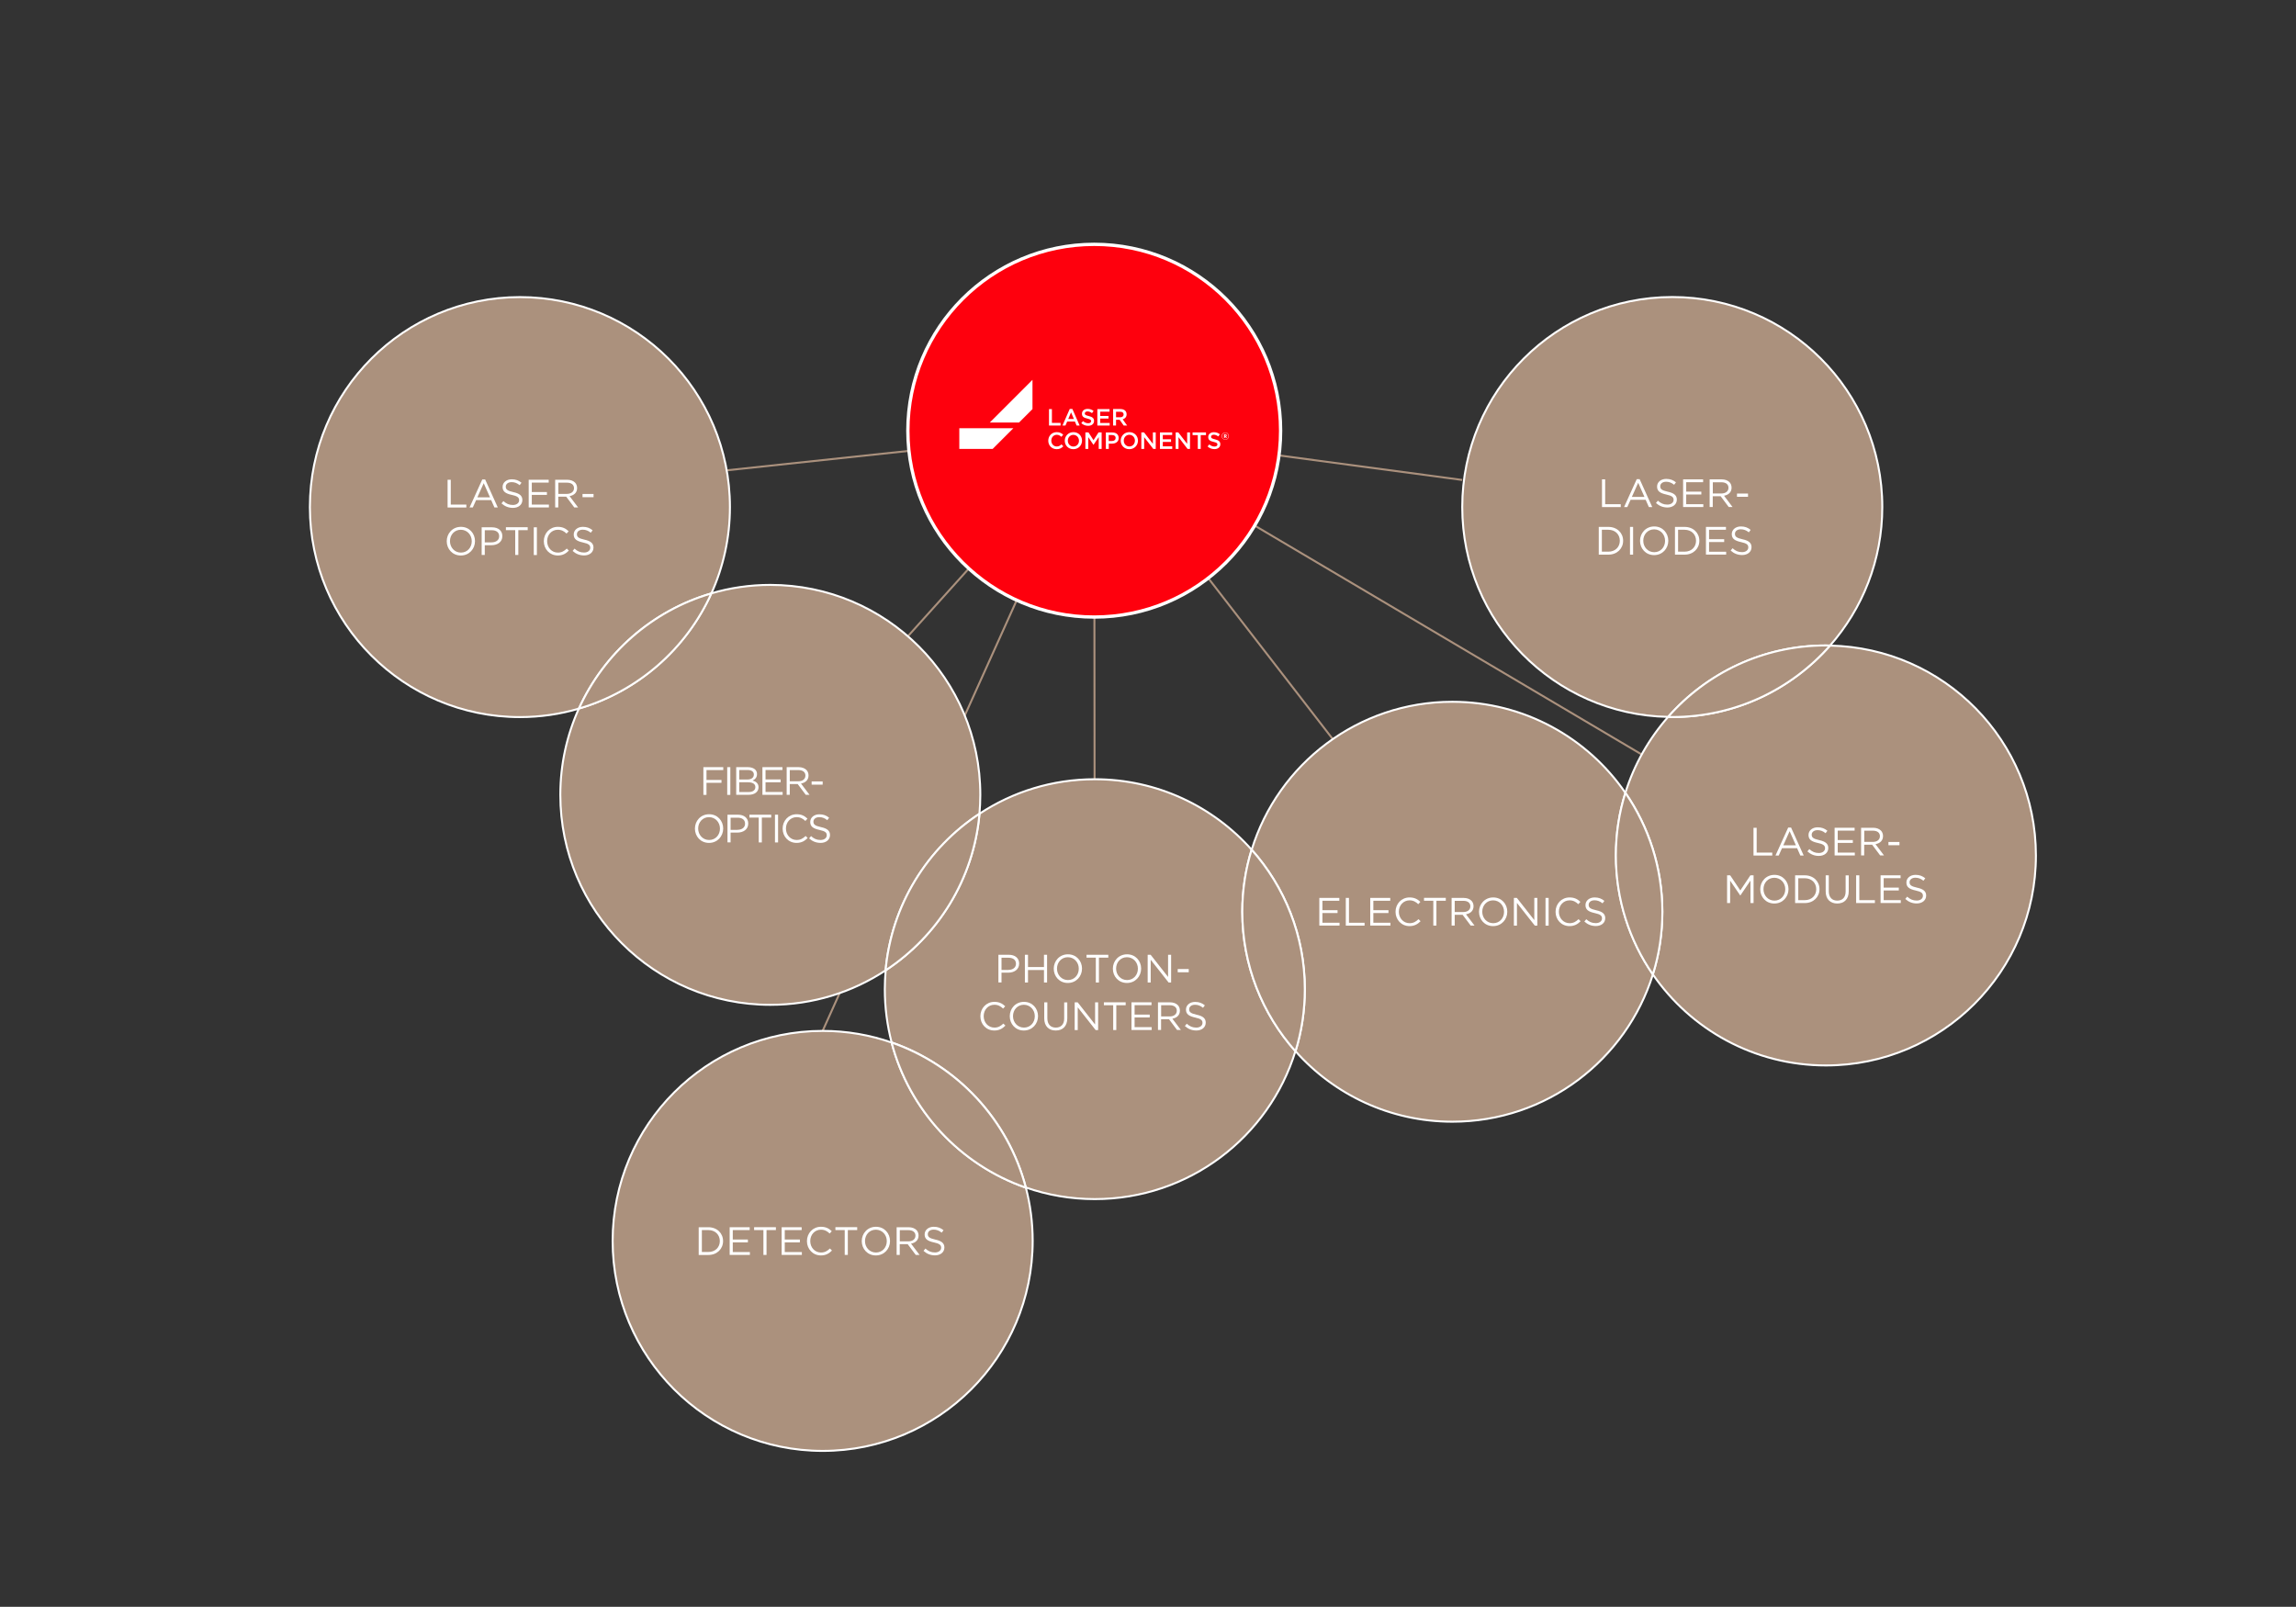 <?xml version="1.0" encoding="utf-8"?>
<!-- Generator: Adobe Illustrator 28.4.1, SVG Export Plug-In . SVG Version: 6.00 Build 0)  -->
<svg version="1.2" baseProfile="tiny" xmlns="http://www.w3.org/2000/svg" xmlns:xlink="http://www.w3.org/1999/xlink" x="0px"
	 y="0px" viewBox="0 0 347.64 243.32" overflow="visible" xml:space="preserve">
<rect x="0" y="0" width="347.64" height="243.32" fill="#333333" stroke="none"/>
<title>LASER COMPONENTS Product Diversity</title>
<g id="Ebene_1">
	<line fill="none" stroke="#AB917D" stroke-width="0.3" stroke-miterlimit="10" x1="165.68" y1="65.22" x2="221.4" y2="72.68"/>
	<line fill="none" stroke="#AB917D" stroke-width="0.3" stroke-miterlimit="10" x1="166.25" y1="65.22" x2="110.03" y2="71.22"/>
	<line fill="none" stroke="#AB917D" stroke-width="0.3" stroke-miterlimit="10" x1="165.48" y1="65.22" x2="137.46" y2="96.35"/>
	<line fill="none" stroke="#AB917D" stroke-width="0.3" stroke-miterlimit="10" x1="164.95" y1="66.46" x2="124.56" y2="156.1"/>
	<line fill="none" stroke="#AB917D" stroke-width="0.3" stroke-miterlimit="10" x1="165.68" y1="65.22" x2="248.57" y2="114.25"/>
	<line fill="none" stroke="#AB917D" stroke-width="0.3" stroke-miterlimit="10" x1="165.68" y1="65.22" x2="201.8" y2="111.93"/>
	<line fill="none" stroke="#AB917D" stroke-width="0.3" stroke-miterlimit="10" x1="165.68" y1="65.22" x2="165.76" y2="149.8"/>
	<g>
		<circle fill="#FE000D" stroke="#FFFFFF" stroke-width="0.5" stroke-miterlimit="10" cx="165.68" cy="65.22" r="28.22"/>
		<g>
			<g>
				<path fill="none" d="M171,67.61c0.5,0,0.84-0.39,0.84-0.88v-0.01c0-0.48-0.35-0.88-0.85-0.88s-0.84,0.39-0.84,0.88v0.01
					C170.15,67.21,170.5,67.61,171,67.61z"/>
				<path fill="none" d="M169.61,62.35h-0.64v0.84h0.64c0.31,0,0.51-0.16,0.51-0.42v-0.01C170.13,62.49,169.94,62.35,169.61,62.35z"
					/>
				<path fill="none" d="M162.52,65.85c-0.5,0-0.84,0.39-0.84,0.88v0.01c0,0.48,0.35,0.88,0.85,0.88c0.5,0,0.84-0.39,0.84-0.88
					v-0.01C163.37,66.25,163.02,65.85,162.52,65.85z"/>
				<path fill="none" d="M167.88,65.88v0.9h0.51c0.33,0,0.54-0.19,0.54-0.45v-0.01c0-0.29-0.21-0.45-0.54-0.45H167.88z"/>
				<path fill="none" d="M185.52,65.53c-0.28,0-0.5,0.23-0.5,0.51c0,0.28,0.23,0.51,0.5,0.51c0.28,0,0.5-0.23,0.5-0.51
					C186.02,65.76,185.8,65.53,185.52,65.53z M185.64,66.32l-0.1-0.19h-0.01h-0.07v0.19h-0.12v-0.57h0.19
					c0.14,0,0.22,0.08,0.22,0.18c0,0.08-0.03,0.14-0.1,0.17l0.12,0.22H185.64z"/>
				<polygon fill="none" points="161.74,63.45 162.6,63.45 162.17,62.45 				"/>
				<path fill="none" d="M185.46,65.87v0.16h0.07c0.06,0,0.1-0.03,0.1-0.08c0-0.05-0.04-0.08-0.1-0.08H185.46z"/>
				<polygon fill="#FFFFFF" points="164.81,65.48 164.34,65.48 164.34,67.98 164.78,67.98 164.78,66.2 165.56,67.36 165.57,67.36 
					166.36,66.19 166.36,67.98 166.8,67.98 166.8,65.48 166.33,65.48 165.57,66.66 				"/>
				<polygon fill="#FFFFFF" points="174.62,67.98 174.99,67.98 174.99,65.48 174.56,65.48 174.56,67.21 173.22,65.48 172.81,65.48 
					172.81,67.98 173.24,67.98 173.24,66.2 				"/>
				<path fill="#FFFFFF" d="M162.53,65.44c-0.77,0-1.31,0.59-1.31,1.29v0.01c0,0.7,0.53,1.28,1.3,1.28c0.77,0,1.31-0.59,1.31-1.29
					v-0.01C163.83,66.02,163.3,65.44,162.53,65.44z M163.37,66.74c0,0.48-0.35,0.88-0.84,0.88c-0.5,0-0.85-0.4-0.85-0.88v-0.01
					c0-0.48,0.35-0.88,0.84-0.88S163.37,66.25,163.37,66.74L163.37,66.74z"/>
				<polygon fill="#FFFFFF" points="177.48,65.87 177.48,65.48 175.63,65.48 175.63,67.98 177.49,67.98 177.49,67.59 176.06,67.59 
					176.06,66.92 177.31,66.92 177.31,66.52 176.06,66.52 176.06,65.87 				"/>
				<path fill="#FFFFFF" d="M183.89,67.62c-0.31,0-0.55-0.12-0.79-0.32l-0.26,0.31c0.3,0.27,0.66,0.4,1.04,0.4
					c0.52,0,0.89-0.28,0.89-0.74v-0.01c0-0.41-0.27-0.6-0.8-0.73c-0.48-0.11-0.6-0.2-0.6-0.39v-0.01c0-0.16,0.15-0.3,0.41-0.3
					c0.23,0,0.45,0.09,0.68,0.26l0.24-0.33c-0.25-0.2-0.54-0.31-0.91-0.31c-0.5,0-0.85,0.3-0.85,0.72v0.01
					c0,0.46,0.3,0.62,0.83,0.74c0.46,0.11,0.56,0.2,0.56,0.38v0.01C184.33,67.5,184.16,67.62,183.89,67.62z"/>
				<path fill="#FFFFFF" d="M185.74,65.94c0-0.1-0.08-0.18-0.22-0.18h-0.19v0.57h0.12v-0.19h0.07h0.01l0.1,0.19h0.13l-0.12-0.22
					C185.71,66.07,185.74,66.02,185.74,65.94z M185.53,66.02h-0.07v-0.16h0.07c0.06,0,0.1,0.03,0.1,0.08
					C185.63,65.99,185.59,66.02,185.53,66.02z"/>
				<polygon fill="#FFFFFF" points="179.81,67.98 180.18,67.98 180.18,65.48 179.75,65.48 179.75,67.21 178.41,65.48 178.01,65.48 
					178.01,67.98 178.44,67.98 178.44,66.2 				"/>
				<path fill="#FFFFFF" d="M185.52,65.49c-0.31,0-0.55,0.25-0.55,0.55s0.25,0.55,0.55,0.55c0.31,0,0.55-0.25,0.55-0.55
					S185.83,65.49,185.52,65.49z M185.52,66.55c-0.28,0-0.5-0.23-0.5-0.51c0-0.28,0.23-0.51,0.5-0.51c0.28,0,0.5,0.23,0.5,0.51
					C186.02,66.32,185.8,66.55,185.52,66.55z"/>
				<polygon fill="#FFFFFF" points="181.8,67.98 181.8,65.89 182.6,65.89 182.6,65.48 180.57,65.48 180.57,65.89 181.36,65.89 
					181.36,67.98 				"/>
				<path fill="#FFFFFF" d="M161.97,61.93l-1.1,2.51h0.45l0.26-0.6h1.18l0.25,0.6h0.46l-1.1-2.51H161.97z M161.74,63.45l0.43-1
					l0.43,1H161.74z"/>
				<path fill="#FFFFFF" d="M158.72,66.74c0,0.72,0.54,1.28,1.27,1.28c0.47,0,0.75-0.17,1.01-0.44l-0.28-0.29
					c-0.21,0.2-0.41,0.32-0.72,0.32c-0.48,0-0.82-0.4-0.82-0.88v-0.01c0-0.49,0.35-0.88,0.82-0.88c0.29,0,0.5,0.12,0.7,0.31
					l0.28-0.32c-0.24-0.23-0.52-0.39-0.98-0.39C159.25,65.44,158.72,66.02,158.72,66.74L158.72,66.74z"/>
				<polygon fill="#FFFFFF" points="158.83,61.95 158.83,64.44 160.58,64.44 160.58,64.04 159.27,64.04 159.27,61.95 				"/>
				<path fill="#FFFFFF" d="M164.77,64.09c-0.31,0-0.55-0.12-0.79-0.32l-0.26,0.31c0.3,0.27,0.66,0.4,1.04,0.4
					c0.52,0,0.89-0.28,0.89-0.74v-0.01c0-0.41-0.27-0.6-0.8-0.73c-0.48-0.11-0.6-0.2-0.6-0.39V62.6c0-0.16,0.15-0.3,0.41-0.3
					c0.23,0,0.45,0.09,0.68,0.26l0.24-0.33c-0.25-0.2-0.54-0.31-0.91-0.31c-0.5,0-0.85,0.3-0.85,0.72v0.01
					c0,0.46,0.3,0.62,0.83,0.74c0.46,0.11,0.56,0.2,0.56,0.38v0.01C165.21,63.96,165.04,64.09,164.77,64.09z"/>
				<path fill="#FFFFFF" d="M167.44,65.48v2.5h0.44v-0.8h0.5c0.55,0,1-0.29,1-0.85v-0.01c0-0.5-0.36-0.83-0.95-0.83H167.44z
					 M168.92,66.33L168.92,66.33c0,0.27-0.21,0.45-0.54,0.45h-0.51v-0.9h0.51C168.71,65.88,168.92,66.03,168.92,66.33z"/>
				<path fill="#FFFFFF" d="M169.69,66.73L169.69,66.73c0,0.71,0.53,1.29,1.3,1.29s1.31-0.59,1.31-1.29v-0.01
					c0-0.7-0.53-1.28-1.3-1.28C170.23,65.44,169.69,66.03,169.69,66.73z M170.15,66.72c0-0.48,0.35-0.88,0.84-0.88
					s0.85,0.4,0.85,0.88v0.01c0,0.48-0.35,0.88-0.84,0.88S170.15,67.21,170.15,66.72L170.15,66.72z"/>
				<path fill="#FFFFFF" d="M170.58,62.74L170.58,62.74c0-0.22-0.07-0.41-0.21-0.55c-0.16-0.16-0.41-0.25-0.72-0.25h-1.11v2.5h0.44
					v-0.87h0.55l0.61,0.87h0.52l-0.67-0.94C170.33,63.4,170.58,63.15,170.58,62.74z M170.13,62.77c0,0.25-0.2,0.42-0.51,0.42h-0.64
					v-0.84h0.64C169.94,62.35,170.13,62.49,170.13,62.77L170.13,62.77z"/>
				<polygon fill="#FFFFFF" points="168,62.34 168,61.95 166.15,61.95 166.15,64.44 168.02,64.44 168.02,64.05 166.59,64.05 
					166.59,63.38 167.84,63.38 167.84,62.99 166.59,62.99 166.59,62.34 				"/>
				<polygon fill="#FFFFFF" points="145.25,67.98 150.3,67.98 153.43,64.85 145.25,64.85 				"/>
				<polygon fill="#FFFFFF" points="156.33,61.95 156.33,57.52 149.87,63.98 154.3,63.98 				"/>
			</g>
		</g>
	</g>
	<g>
		<path fill="#AB917D" stroke="#FFFFFF" stroke-width="0.3" stroke-miterlimit="10" d="M189.51,128.67
			c-5.82-6.54-14.3-10.67-23.75-10.67c-6.45,0-12.44,1.92-17.45,5.22c-0.88,9.92-6.32,18.52-14.21,23.71
			c-0.08,0.94-0.13,1.89-0.13,2.86c0,2.79,0.36,5.49,1.03,8.06c9.94,3.46,17.64,11.7,20.32,21.97c3.27,1.14,6.78,1.76,10.44,1.76
			c14.29,0,26.38-9.43,30.38-22.4c-5-5.62-8.05-13.02-8.05-21.13C188.1,134.8,188.59,131.64,189.51,128.67z"/>
		<path fill="#AB917D" stroke="#FFFFFF" stroke-width="0.3" stroke-miterlimit="10" d="M277.08,97.76
			c-5.83,6.63-14.36,10.82-23.88,10.82c-0.21,0-0.42-0.01-0.63-0.02c-2.9,3.3-5.13,7.2-6.47,11.49c3.53,5.12,5.6,11.32,5.6,18.01
			c0,3.31-0.51,6.49-1.44,9.49c5.73,8.33,15.33,13.79,26.2,13.79c17.56,0,31.8-14.24,31.8-31.8
			C308.25,112.2,294.35,98.1,277.08,97.76z"/>
		<path fill="#AB917D" stroke="#FFFFFF" stroke-width="0.3" stroke-miterlimit="10" d="M246.1,120.06
			c-5.73-8.33-15.33-13.79-26.2-13.79c-14.29,0-26.38,9.43-30.38,22.4c5,5.62,8.05,13.02,8.05,21.13c0,3.27-0.5,6.42-1.41,9.39
			c5.82,6.54,14.3,10.67,23.75,10.67c14.26,0,26.32-9.38,30.36-22.31c-3.53-5.12-5.6-11.32-5.6-18.01
			C244.66,126.24,245.16,123.05,246.1,120.06z"/>
		<path fill="#AB917D" stroke="#FFFFFF" stroke-width="0.3" stroke-miterlimit="10" d="M189.51,128.67
			c-0.92,2.97-1.41,6.12-1.41,9.39c0,8.11,3.04,15.51,8.05,21.13c0.92-2.97,1.41-6.12,1.41-9.39
			C197.56,141.69,194.51,134.29,189.51,128.67z"/>
		<path fill="#AB917D" stroke="#FFFFFF" stroke-width="0.3" stroke-miterlimit="10" d="M246.1,120.06c-0.94,3-1.44,6.18-1.44,9.49
			c0,6.69,2.07,12.89,5.6,18.01c0.94-3,1.44-6.18,1.44-9.49C251.69,131.38,249.62,125.18,246.1,120.06z"/>
		<path fill="#AB917D" stroke="#FFFFFF" stroke-width="0.3" stroke-miterlimit="10" d="M276.45,97.75c0.21,0,0.42,0.01,0.63,0.02
			C282,92.17,285,84.83,285,76.78c0-17.56-14.24-31.8-31.8-31.8c-17.56,0-31.8,14.24-31.8,31.8c0,17.35,13.9,31.44,31.17,31.78
			C258.4,101.94,266.93,97.75,276.45,97.75z"/>
		<path fill="#AB917D" stroke="#FFFFFF" stroke-width="0.3" stroke-miterlimit="10" d="M277.08,97.76c-0.21,0-0.42-0.02-0.63-0.02
			c-9.52,0-18.05,4.19-23.88,10.82c0.21,0,0.42,0.02,0.63,0.02C262.72,108.58,271.25,104.39,277.08,97.76z"/>
		<path fill="#AB917D" stroke="#FFFFFF" stroke-width="0.3" stroke-miterlimit="10" d="M107.71,89.86c1.8-3.99,2.81-8.41,2.81-13.07
			c0-17.56-14.24-31.8-31.8-31.8c-17.56,0-31.8,14.24-31.8,31.8c0,17.56,14.24,31.8,31.8,31.8c3.1,0,6.1-0.45,8.93-1.28
			C91.45,98.92,98.76,92.47,107.71,89.86z"/>
		<path fill="#AB917D" stroke="#FFFFFF" stroke-width="0.3" stroke-miterlimit="10" d="M148.3,123.23c0.08-0.94,0.13-1.89,0.13-2.86
			c0-17.56-14.24-31.8-31.8-31.8c-3.1,0-6.1,0.45-8.93,1.28c-3.79,8.38-11.1,14.83-20.05,17.44c-1.8,3.99-2.81,8.41-2.81,13.07
			c0,17.56,14.24,31.8,31.8,31.8c6.45,0,12.44-1.92,17.45-5.22C134.98,137.03,140.42,128.42,148.3,123.23z"/>
		<path fill="#AB917D" stroke="#FFFFFF" stroke-width="0.3" stroke-miterlimit="10" d="M148.3,123.23
			c-7.89,5.19-13.32,13.8-14.21,23.71C141.98,141.75,147.42,133.15,148.3,123.23z"/>
		<path fill="#AB917D" stroke="#FFFFFF" stroke-width="0.3" stroke-miterlimit="10" d="M107.71,89.86
			c-8.95,2.62-16.26,9.06-20.05,17.44C96.61,104.68,103.92,98.24,107.71,89.86z"/>
		<path fill="#AB917D" stroke="#FFFFFF" stroke-width="0.3" stroke-miterlimit="10" d="M135,157.87c-3.27-1.14-6.78-1.76-10.44-1.76
			c-17.56,0-31.8,14.24-31.8,31.8s14.24,31.8,31.8,31.8c17.56,0,31.8-14.24,31.8-31.8c0-2.79-0.36-5.49-1.03-8.06
			C145.38,176.38,137.68,168.14,135,157.87z"/>
		<path fill="#AB917D" stroke="#FFFFFF" stroke-width="0.3" stroke-miterlimit="10" d="M135,157.87
			c2.69,10.27,10.38,18.52,20.32,21.97C152.63,169.56,144.94,161.32,135,157.87z"/>
	</g>
</g>
<g id="Text">
	<g>
		<path fill="#FFFFFF" d="M265.51,125.35h0.47v3.76h2.36v0.44h-2.84V125.35z"/>
		<path fill="#FFFFFF" d="M270.75,125.32h0.44l1.91,4.23h-0.51l-0.49-1.11h-2.28l-0.5,1.11h-0.49L270.75,125.32z M271.92,128.01
			l-0.95-2.14l-0.96,2.14H271.92z"/>
		<path fill="#FFFFFF" d="M273.66,128.93l0.29-0.35c0.44,0.4,0.86,0.59,1.44,0.59c0.56,0,0.94-0.3,0.94-0.71v-0.01
			c0-0.39-0.21-0.61-1.09-0.8c-0.97-0.21-1.41-0.52-1.41-1.21v-0.01c0-0.66,0.58-1.15,1.38-1.15c0.61,0,1.05,0.17,1.48,0.52
			l-0.28,0.37c-0.39-0.32-0.78-0.46-1.21-0.46c-0.55,0-0.89,0.3-0.89,0.68v0.01c0,0.4,0.22,0.62,1.14,0.82
			c0.94,0.2,1.37,0.55,1.37,1.19v0.01c0,0.72-0.6,1.19-1.43,1.19C274.71,129.61,274.17,129.38,273.66,128.93z"/>
		<path fill="#FFFFFF" d="M277.78,125.35h3.03v0.43h-2.56v1.43h2.29v0.43h-2.29v1.47h2.59v0.43h-3.06V125.35z"/>
		<path fill="#FFFFFF" d="M281.8,125.35h1.8c0.52,0,0.93,0.16,1.19,0.42c0.2,0.2,0.32,0.5,0.32,0.83v0.01c0,0.7-0.48,1.1-1.14,1.22
			l1.29,1.71h-0.58l-1.22-1.63h-1.2v1.63h-0.47V125.35z M283.56,127.49c0.63,0,1.08-0.32,1.08-0.86v-0.01c0-0.52-0.4-0.83-1.07-0.83
			h-1.3v1.7H283.56z"/>
		<path fill="#FFFFFF" d="M285.93,127.5h1.67v0.49h-1.67V127.5z"/>
		<path fill="#FFFFFF" d="M261.49,132.55h0.48l1.53,2.29l1.53-2.29h0.48v4.2h-0.47v-3.4l-1.53,2.25h-0.02l-1.53-2.24v3.39h-0.46
			V132.55z"/>
		<path fill="#FFFFFF" d="M266.52,134.66v-0.01c0-1.16,0.87-2.17,2.15-2.17s2.13,1,2.13,2.16v0.01c0,1.16-0.87,2.17-2.15,2.17
			S266.52,135.82,266.52,134.66z M270.31,134.66v-0.01c0-0.95-0.7-1.73-1.66-1.73s-1.64,0.77-1.64,1.72v0.01
			c0,0.95,0.7,1.73,1.66,1.73S270.31,135.61,270.31,134.66z"/>
		<path fill="#FFFFFF" d="M271.8,132.55h1.46c1.32,0,2.23,0.91,2.23,2.09v0.01c0,1.18-0.91,2.1-2.23,2.1h-1.46V132.55z
			 M272.28,132.99v3.32h0.98c1.06,0,1.74-0.72,1.74-1.65v-0.01c0-0.93-0.68-1.66-1.74-1.66H272.28z"/>
		<path fill="#FFFFFF" d="M276.43,134.99v-2.44h0.47v2.41c0,0.91,0.48,1.42,1.28,1.42c0.77,0,1.27-0.47,1.27-1.38v-2.44h0.47v2.4
			c0,1.22-0.7,1.86-1.75,1.86C277.14,136.81,276.43,136.18,276.43,134.99z"/>
		<path fill="#FFFFFF" d="M281.05,132.55h0.47v3.76h2.36v0.44h-2.84V132.55z"/>
		<path fill="#FFFFFF" d="M284.74,132.55h3.03v0.43h-2.56v1.43h2.29v0.43h-2.29v1.47h2.59v0.43h-3.06V132.55z"/>
		<path fill="#FFFFFF" d="M288.48,136.13l0.29-0.35c0.44,0.4,0.86,0.59,1.44,0.59c0.56,0,0.94-0.3,0.94-0.71v-0.01
			c0-0.39-0.21-0.61-1.09-0.8c-0.97-0.21-1.41-0.52-1.41-1.21v-0.01c0-0.66,0.58-1.15,1.38-1.15c0.61,0,1.05,0.17,1.48,0.52
			l-0.28,0.37c-0.39-0.32-0.78-0.46-1.21-0.46c-0.55,0-0.89,0.3-0.89,0.68v0.01c0,0.4,0.22,0.62,1.14,0.82
			c0.94,0.2,1.37,0.55,1.37,1.19v0.01c0,0.72-0.6,1.19-1.43,1.19C289.53,136.81,288.99,136.58,288.48,136.13z"/>
	</g>
	<g>
		<path fill="#FFFFFF" d="M67.78,72.65h0.47v3.76h2.36v0.44h-2.84V72.65z"/>
		<path fill="#FFFFFF" d="M73.02,72.61h0.44l1.91,4.23h-0.51l-0.49-1.11h-2.28l-0.5,1.11h-0.49L73.02,72.61z M74.19,75.31
			l-0.95-2.14l-0.96,2.14H74.19z"/>
		<path fill="#FFFFFF" d="M75.93,76.23l0.29-0.35c0.44,0.4,0.86,0.59,1.44,0.59c0.56,0,0.94-0.3,0.94-0.71v-0.01
			c0-0.39-0.21-0.61-1.09-0.8c-0.97-0.21-1.41-0.52-1.41-1.21v-0.01c0-0.66,0.58-1.15,1.38-1.15c0.61,0,1.05,0.17,1.48,0.52
			l-0.28,0.37c-0.39-0.32-0.78-0.46-1.21-0.46c-0.55,0-0.89,0.3-0.89,0.68v0.01c0,0.4,0.22,0.62,1.14,0.82
			c0.94,0.2,1.37,0.55,1.37,1.19v0.01c0,0.72-0.6,1.19-1.43,1.19C76.98,76.9,76.44,76.68,75.93,76.23z"/>
		<path fill="#FFFFFF" d="M80.05,72.65h3.03v0.43h-2.56v1.43h2.29v0.43h-2.29v1.47h2.59v0.43h-3.06V72.65z"/>
		<path fill="#FFFFFF" d="M84.07,72.65h1.8c0.52,0,0.93,0.16,1.19,0.42c0.2,0.2,0.32,0.5,0.32,0.83v0.01c0,0.7-0.48,1.1-1.14,1.22
			l1.29,1.71h-0.58l-1.22-1.63h-1.2v1.63h-0.47V72.65z M85.83,74.79c0.63,0,1.08-0.32,1.08-0.86v-0.01c0-0.52-0.4-0.83-1.07-0.83
			h-1.3v1.7H85.83z"/>
		<path fill="#FFFFFF" d="M88.2,74.8h1.67v0.49H88.2V74.8z"/>
		<path fill="#FFFFFF" d="M67.64,81.96v-0.01c0-1.16,0.87-2.17,2.15-2.17s2.13,1,2.13,2.16v0.01c0,1.16-0.87,2.17-2.15,2.17
			S67.64,83.11,67.64,81.96z M71.43,81.96v-0.01c0-0.95-0.7-1.73-1.66-1.73s-1.64,0.77-1.64,1.72v0.01c0,0.95,0.7,1.73,1.66,1.73
			S71.43,82.91,71.43,81.96z"/>
		<path fill="#FFFFFF" d="M72.92,79.85h1.57c0.95,0,1.57,0.5,1.57,1.33v0.01c0,0.91-0.76,1.37-1.65,1.37H73.4v1.48h-0.47V79.85z
			 M74.43,82.13c0.7,0,1.15-0.37,1.15-0.92v-0.01c0-0.6-0.45-0.91-1.13-0.91H73.4v1.85H74.43z"/>
		<path fill="#FFFFFF" d="M78.02,80.28h-1.42v-0.44h3.3v0.44h-1.42v3.76h-0.47V80.28z"/>
		<path fill="#FFFFFF" d="M80.82,79.85h0.47v4.2h-0.47V79.85z"/>
		<path fill="#FFFFFF" d="M82.34,81.96v-0.01c0-1.19,0.89-2.17,2.12-2.17c0.76,0,1.22,0.27,1.64,0.67l-0.32,0.35
			c-0.35-0.34-0.75-0.58-1.32-0.58c-0.93,0-1.62,0.76-1.62,1.72v0.01c0,0.97,0.7,1.73,1.62,1.73c0.58,0,0.95-0.22,1.36-0.61
			l0.31,0.31c-0.44,0.44-0.92,0.74-1.68,0.74C83.23,84.11,82.34,83.16,82.34,81.96z"/>
		<path fill="#FFFFFF" d="M86.7,83.43l0.29-0.35c0.44,0.4,0.86,0.59,1.44,0.59c0.56,0,0.94-0.3,0.94-0.71v-0.01
			c0-0.39-0.21-0.61-1.09-0.8c-0.97-0.21-1.41-0.52-1.41-1.21v-0.01c0-0.66,0.58-1.15,1.38-1.15c0.61,0,1.05,0.17,1.48,0.52
			l-0.28,0.37c-0.39-0.32-0.78-0.46-1.21-0.46c-0.55,0-0.89,0.3-0.89,0.68v0.01c0,0.4,0.22,0.62,1.14,0.82
			c0.94,0.2,1.37,0.55,1.37,1.19v0.01c0,0.72-0.6,1.19-1.43,1.19C87.75,84.1,87.2,83.88,86.7,83.43z"/>
	</g>
	<g>
		<path fill="#FFFFFF" d="M106.49,116.17h3.02v0.44h-2.54v1.5h2.27v0.43h-2.27v1.83h-0.47V116.17z"/>
		<path fill="#FFFFFF" d="M110.11,116.17h0.47v4.2h-0.47V116.17z"/>
		<path fill="#FFFFFF" d="M111.46,116.17h1.79c0.48,0,0.86,0.14,1.1,0.37c0.17,0.18,0.27,0.4,0.27,0.67v0.01
			c0,0.55-0.34,0.83-0.67,0.97c0.5,0.15,0.9,0.44,0.9,1.01v0.01c0,0.72-0.61,1.15-1.52,1.15h-1.86V116.17z M114.14,117.28
			c0-0.41-0.33-0.68-0.93-0.68h-1.28v1.44h1.24c0.57,0,0.97-0.26,0.97-0.75V117.28z M113.26,118.46h-1.33v1.48h1.41
			c0.64,0,1.03-0.28,1.03-0.75v-0.01C114.37,118.73,113.99,118.46,113.26,118.46z"/>
		<path fill="#FFFFFF" d="M115.44,116.17h3.03v0.43h-2.56v1.43h2.29v0.43h-2.29v1.47h2.59v0.43h-3.06V116.17z"/>
		<path fill="#FFFFFF" d="M119.11,116.17h1.8c0.52,0,0.93,0.16,1.19,0.42c0.2,0.2,0.32,0.5,0.32,0.83v0.01c0,0.7-0.48,1.1-1.14,1.22
			l1.29,1.71H122l-1.22-1.63h-1.2v1.63h-0.47V116.17z M120.87,118.31c0.63,0,1.08-0.32,1.08-0.86v-0.01c0-0.52-0.4-0.83-1.07-0.83
			h-1.3v1.7H120.87z"/>
		<path fill="#FFFFFF" d="M122.89,118.33h1.67v0.49h-1.67V118.33z"/>
		<path fill="#FFFFFF" d="M105.22,125.48v-0.01c0-1.16,0.87-2.17,2.15-2.17s2.13,1,2.13,2.16v0.01c0,1.16-0.87,2.17-2.15,2.17
			S105.22,126.64,105.22,125.48z M109.01,125.48v-0.01c0-0.95-0.7-1.73-1.66-1.73s-1.64,0.77-1.64,1.72v0.01
			c0,0.95,0.7,1.73,1.66,1.73S109.01,126.44,109.01,125.48z"/>
		<path fill="#FFFFFF" d="M110.15,123.37h1.57c0.95,0,1.57,0.5,1.57,1.33v0.01c0,0.91-0.76,1.37-1.65,1.37h-1.02v1.48h-0.47V123.37z
			 M111.66,125.66c0.7,0,1.15-0.37,1.15-0.92v-0.01c0-0.6-0.45-0.91-1.13-0.91h-1.06v1.85H111.66z"/>
		<path fill="#FFFFFF" d="M114.89,123.81h-1.42v-0.44h3.3v0.44h-1.42v3.76h-0.47V123.81z"/>
		<path fill="#FFFFFF" d="M117.34,123.37h0.47v4.2h-0.47V123.37z"/>
		<path fill="#FFFFFF" d="M118.5,125.48v-0.01c0-1.19,0.89-2.17,2.12-2.17c0.76,0,1.22,0.27,1.64,0.67l-0.32,0.35
			c-0.35-0.34-0.75-0.58-1.32-0.58c-0.93,0-1.62,0.76-1.62,1.72v0.01c0,0.97,0.7,1.73,1.62,1.73c0.58,0,0.95-0.22,1.36-0.61
			l0.31,0.31c-0.44,0.44-0.92,0.74-1.68,0.74C119.39,127.64,118.5,126.69,118.5,125.48z"/>
		<path fill="#FFFFFF" d="M122.51,126.96l0.29-0.35c0.44,0.4,0.86,0.59,1.44,0.59c0.56,0,0.94-0.3,0.94-0.71v-0.01
			c0-0.39-0.21-0.61-1.09-0.8c-0.97-0.21-1.41-0.52-1.41-1.21v-0.01c0-0.66,0.58-1.15,1.38-1.15c0.61,0,1.05,0.17,1.48,0.52
			l-0.28,0.37c-0.39-0.32-0.78-0.46-1.21-0.46c-0.55,0-0.89,0.3-0.89,0.68v0.01c0,0.4,0.22,0.62,1.14,0.82
			c0.94,0.2,1.37,0.55,1.37,1.19v0.01c0,0.72-0.6,1.19-1.43,1.19C123.56,127.63,123.01,127.41,122.51,126.96z"/>
	</g>
	<g>
		<path fill="#FFFFFF" d="M105.79,185.84h1.46c1.32,0,2.23,0.91,2.23,2.09v0.01c0,1.18-0.91,2.1-2.23,2.1h-1.46V185.84z
			 M106.27,186.27v3.32h0.98c1.06,0,1.74-0.72,1.74-1.65v-0.01c0-0.93-0.68-1.66-1.74-1.66H106.27z"/>
		<path fill="#FFFFFF" d="M110.48,185.84h3.03v0.43h-2.56v1.43h2.29v0.43h-2.29v1.47h2.59v0.43h-3.06V185.84z"/>
		<path fill="#FFFFFF" d="M115.6,186.27h-1.42v-0.44h3.3v0.44h-1.42v3.76h-0.47V186.27z"/>
		<path fill="#FFFFFF" d="M118.35,185.84h3.03v0.43h-2.56v1.43h2.29v0.43h-2.29v1.47h2.59v0.43h-3.06V185.84z"/>
		<path fill="#FFFFFF" d="M122.18,187.95v-0.01c0-1.19,0.89-2.17,2.12-2.17c0.76,0,1.22,0.27,1.64,0.67l-0.32,0.35
			c-0.35-0.34-0.75-0.58-1.32-0.58c-0.93,0-1.62,0.76-1.62,1.72v0.01c0,0.97,0.7,1.73,1.62,1.73c0.58,0,0.95-0.22,1.36-0.61
			l0.31,0.31c-0.44,0.44-0.92,0.74-1.68,0.74C123.08,190.11,122.18,189.15,122.18,187.95z"/>
		<path fill="#FFFFFF" d="M127.91,186.27h-1.42v-0.44h3.3v0.44h-1.42v3.76h-0.47V186.27z"/>
		<path fill="#FFFFFF" d="M130.48,187.95v-0.01c0-1.16,0.87-2.17,2.15-2.17s2.13,1,2.13,2.16v0.01c0,1.16-0.87,2.17-2.15,2.17
			S130.48,189.1,130.48,187.95z M134.27,187.95v-0.01c0-0.95-0.7-1.73-1.66-1.73s-1.64,0.77-1.64,1.72v0.01
			c0,0.95,0.7,1.73,1.66,1.73S134.27,188.9,134.27,187.95z"/>
		<path fill="#FFFFFF" d="M135.77,185.84h1.8c0.52,0,0.93,0.16,1.19,0.42c0.2,0.2,0.32,0.5,0.32,0.83v0.01c0,0.7-0.48,1.1-1.14,1.22
			l1.29,1.71h-0.58l-1.22-1.63h-1.2v1.63h-0.47V185.84z M137.53,187.98c0.63,0,1.08-0.32,1.08-0.86v-0.01c0-0.52-0.4-0.83-1.07-0.83
			h-1.3v1.7H137.53z"/>
		<path fill="#FFFFFF" d="M139.83,189.42l0.29-0.35c0.44,0.4,0.86,0.59,1.44,0.59c0.56,0,0.94-0.3,0.94-0.71v-0.01
			c0-0.39-0.21-0.61-1.09-0.8c-0.97-0.21-1.41-0.52-1.41-1.21v-0.01c0-0.66,0.58-1.15,1.38-1.15c0.61,0,1.05,0.17,1.48,0.52
			l-0.28,0.37c-0.39-0.32-0.78-0.46-1.21-0.46c-0.55,0-0.89,0.3-0.89,0.68v0.01c0,0.4,0.22,0.62,1.14,0.82
			c0.94,0.2,1.37,0.55,1.37,1.19v0.01c0,0.72-0.6,1.19-1.43,1.19C140.88,190.09,140.33,189.87,139.83,189.42z"/>
	</g>
	<g>
		<path fill="#FFFFFF" d="M242.57,72.59h0.47v3.76h2.36v0.44h-2.84V72.59z"/>
		<path fill="#FFFFFF" d="M247.82,72.56h0.44l1.91,4.23h-0.51l-0.49-1.11h-2.28l-0.5,1.11h-0.49L247.82,72.56z M248.99,75.25
			l-0.95-2.14l-0.96,2.14H248.99z"/>
		<path fill="#FFFFFF" d="M250.73,76.17l0.29-0.35c0.44,0.4,0.86,0.59,1.44,0.59c0.56,0,0.94-0.3,0.94-0.71v-0.01
			c0-0.39-0.21-0.61-1.09-0.8c-0.97-0.21-1.41-0.52-1.41-1.21v-0.01c0-0.66,0.58-1.15,1.38-1.15c0.61,0,1.05,0.17,1.48,0.52
			l-0.28,0.37c-0.39-0.32-0.78-0.46-1.21-0.46c-0.55,0-0.89,0.3-0.89,0.68v0.01c0,0.4,0.22,0.62,1.14,0.82
			c0.94,0.2,1.37,0.55,1.37,1.19v0.01c0,0.72-0.6,1.19-1.43,1.19C251.78,76.84,251.23,76.62,250.73,76.17z"/>
		<path fill="#FFFFFF" d="M254.84,72.59h3.03v0.43h-2.56v1.43h2.29v0.43h-2.29v1.47h2.59v0.43h-3.06V72.59z"/>
		<path fill="#FFFFFF" d="M258.86,72.59h1.81c0.52,0,0.93,0.16,1.19,0.42c0.2,0.2,0.32,0.5,0.32,0.83v0.01c0,0.7-0.48,1.1-1.14,1.22
			l1.29,1.71h-0.58l-1.22-1.63h-1.2v1.63h-0.47V72.59z M260.63,74.73c0.63,0,1.08-0.32,1.08-0.86v-0.01c0-0.52-0.4-0.83-1.07-0.83
			h-1.3v1.7H260.63z"/>
		<path fill="#FFFFFF" d="M263,74.74h1.67v0.49H263V74.74z"/>
		<path fill="#FFFFFF" d="M242.07,79.79h1.46c1.32,0,2.23,0.91,2.23,2.09v0.01c0,1.18-0.91,2.1-2.23,2.1h-1.46V79.79z M242.54,80.22
			v3.32h0.98c1.06,0,1.74-0.72,1.74-1.65v-0.01c0-0.93-0.68-1.66-1.74-1.66H242.54z"/>
		<path fill="#FFFFFF" d="M246.8,79.79h0.47v4.2h-0.47V79.79z"/>
		<path fill="#FFFFFF" d="M248.32,81.9v-0.01c0-1.16,0.87-2.17,2.15-2.17s2.13,1,2.13,2.16v0.01c0,1.16-0.87,2.17-2.15,2.17
			S248.32,83.05,248.32,81.9z M252.11,81.9v-0.01c0-0.95-0.7-1.73-1.66-1.73s-1.64,0.77-1.64,1.72v0.01c0,0.95,0.7,1.73,1.66,1.73
			S252.11,82.85,252.11,81.9z"/>
		<path fill="#FFFFFF" d="M253.61,79.79h1.46c1.32,0,2.23,0.91,2.23,2.09v0.01c0,1.18-0.91,2.1-2.23,2.1h-1.46V79.79z M254.08,80.22
			v3.32h0.98c1.06,0,1.74-0.72,1.74-1.65v-0.01c0-0.93-0.68-1.66-1.74-1.66H254.08z"/>
		<path fill="#FFFFFF" d="M258.3,79.79h3.03v0.43h-2.56v1.43h2.29v0.43h-2.29v1.47h2.59v0.43h-3.06V79.79z"/>
		<path fill="#FFFFFF" d="M262.04,83.37l0.29-0.35c0.44,0.4,0.86,0.59,1.44,0.59c0.56,0,0.94-0.3,0.94-0.71v-0.01
			c0-0.39-0.21-0.61-1.09-0.8c-0.97-0.21-1.41-0.52-1.41-1.21v-0.01c0-0.66,0.58-1.15,1.38-1.15c0.61,0,1.05,0.17,1.48,0.52
			l-0.28,0.37c-0.39-0.32-0.78-0.46-1.21-0.46c-0.55,0-0.89,0.3-0.89,0.68v0.01c0,0.4,0.22,0.62,1.14,0.82
			c0.94,0.2,1.37,0.55,1.37,1.19v0.01c0,0.72-0.6,1.19-1.43,1.19C263.09,84.04,262.55,83.82,262.04,83.37z"/>
	</g>
	<g>
		<path fill="#FFFFFF" d="M151.17,144.58h1.57c0.95,0,1.57,0.5,1.57,1.33v0.01c0,0.91-0.76,1.37-1.65,1.37h-1.02v1.48h-0.47V144.58z
			 M152.68,146.87c0.7,0,1.15-0.37,1.15-0.92v-0.01c0-0.6-0.45-0.91-1.13-0.91h-1.06v1.85H152.68z"/>
		<path fill="#FFFFFF" d="M155.18,144.58h0.47v1.86h2.42v-1.86h0.47v4.2h-0.47v-1.89h-2.42v1.89h-0.47V144.58z"/>
		<path fill="#FFFFFF" d="M159.55,146.69v-0.01c0-1.16,0.87-2.17,2.15-2.17s2.13,1,2.13,2.16v0.01c0,1.16-0.87,2.17-2.15,2.17
			S159.55,147.85,159.55,146.69z M163.34,146.69v-0.01c0-0.95-0.7-1.73-1.66-1.73s-1.64,0.77-1.64,1.72v0.01
			c0,0.95,0.7,1.73,1.66,1.73S163.34,147.65,163.34,146.69z"/>
		<path fill="#FFFFFF" d="M165.93,145.02h-1.42v-0.44h3.3v0.44h-1.42v3.76h-0.47V145.02z"/>
		<path fill="#FFFFFF" d="M168.5,146.69v-0.01c0-1.16,0.87-2.17,2.15-2.17s2.13,1,2.13,2.16v0.01c0,1.16-0.87,2.17-2.15,2.17
			S168.5,147.85,168.5,146.69z M172.29,146.69v-0.01c0-0.95-0.7-1.73-1.66-1.73s-1.64,0.77-1.64,1.72v0.01
			c0,0.95,0.7,1.73,1.66,1.73S172.29,147.65,172.29,146.69z"/>
		<path fill="#FFFFFF" d="M173.78,144.58h0.44l2.64,3.36v-3.36h0.46v4.2h-0.38l-2.71-3.44v3.44h-0.46V144.58z"/>
		<path fill="#FFFFFF" d="M178.32,146.74h1.67v0.49h-1.67V146.74z"/>
		<path fill="#FFFFFF" d="M148.44,153.89v-0.01c0-1.19,0.89-2.17,2.12-2.17c0.76,0,1.22,0.27,1.64,0.67l-0.32,0.35
			c-0.35-0.34-0.75-0.58-1.32-0.58c-0.93,0-1.62,0.76-1.62,1.72v0.01c0,0.97,0.7,1.73,1.62,1.73c0.58,0,0.95-0.22,1.36-0.61
			l0.31,0.31c-0.44,0.44-0.92,0.74-1.68,0.74C149.33,156.05,148.44,155.1,148.44,153.89z"/>
		<path fill="#FFFFFF" d="M152.89,153.89v-0.01c0-1.16,0.87-2.17,2.15-2.17s2.13,1,2.13,2.16v0.01c0,1.16-0.87,2.17-2.15,2.17
			S152.89,155.05,152.89,153.89z M156.68,153.89v-0.01c0-0.95-0.7-1.73-1.66-1.73s-1.64,0.77-1.64,1.72v0.01
			c0,0.95,0.7,1.73,1.66,1.73S156.68,154.85,156.68,153.89z"/>
		<path fill="#FFFFFF" d="M158.11,154.22v-2.44h0.47v2.41c0,0.91,0.48,1.42,1.28,1.42c0.77,0,1.27-0.47,1.27-1.38v-2.44h0.47v2.4
			c0,1.22-0.7,1.86-1.75,1.86C158.82,156.05,158.11,155.41,158.11,154.22z"/>
		<path fill="#FFFFFF" d="M162.73,151.78h0.44l2.64,3.36v-3.36h0.46v4.2h-0.38l-2.71-3.44v3.44h-0.46V151.78z"/>
		<path fill="#FFFFFF" d="M168.56,152.22h-1.42v-0.44h3.3v0.44h-1.42v3.76h-0.47V152.22z"/>
		<path fill="#FFFFFF" d="M171.32,151.78h3.03v0.43h-2.56v1.43h2.29v0.43h-2.29v1.47h2.59v0.43h-3.06V151.78z"/>
		<path fill="#FFFFFF" d="M175.34,151.78h1.8c0.52,0,0.93,0.16,1.19,0.42c0.2,0.2,0.32,0.5,0.32,0.83v0.01c0,0.7-0.48,1.1-1.14,1.22
			l1.29,1.71h-0.58l-1.22-1.63h-1.2v1.63h-0.47V151.78z M177.1,153.92c0.63,0,1.08-0.32,1.08-0.86v-0.01c0-0.52-0.4-0.83-1.07-0.83
			h-1.3v1.7H177.1z"/>
		<path fill="#FFFFFF" d="M179.4,155.37l0.29-0.35c0.44,0.4,0.86,0.59,1.44,0.59c0.56,0,0.94-0.3,0.94-0.71v-0.01
			c0-0.39-0.21-0.61-1.09-0.8c-0.97-0.21-1.41-0.52-1.41-1.21v-0.01c0-0.66,0.58-1.15,1.38-1.15c0.61,0,1.05,0.17,1.48,0.52
			l-0.28,0.37c-0.39-0.32-0.78-0.46-1.21-0.46c-0.55,0-0.89,0.3-0.89,0.68v0.01c0,0.4,0.22,0.62,1.14,0.82
			c0.94,0.2,1.37,0.55,1.37,1.19v0.01c0,0.72-0.6,1.19-1.43,1.19C180.45,156.04,179.9,155.82,179.4,155.37z"/>
	</g>
	<g>
		<path fill="#FFFFFF" d="M199.76,135.97h3.03v0.43h-2.56v1.43h2.29v0.43h-2.29v1.47h2.59v0.43h-3.06V135.97z"/>
		<path fill="#FFFFFF" d="M203.78,135.97h0.47v3.76h2.36v0.44h-2.84V135.97z"/>
		<path fill="#FFFFFF" d="M207.47,135.97h3.03v0.43h-2.56v1.43h2.29v0.43h-2.29v1.47h2.59v0.43h-3.06V135.97z"/>
		<path fill="#FFFFFF" d="M211.3,138.08v-0.01c0-1.19,0.89-2.17,2.12-2.17c0.76,0,1.22,0.27,1.64,0.67l-0.32,0.35
			c-0.35-0.34-0.75-0.58-1.32-0.58c-0.93,0-1.62,0.76-1.62,1.72v0.01c0,0.97,0.7,1.73,1.62,1.73c0.58,0,0.95-0.22,1.36-0.61
			l0.31,0.31c-0.44,0.44-0.92,0.74-1.68,0.74C212.2,140.24,211.3,139.28,211.3,138.08z"/>
		<path fill="#FFFFFF" d="M217.03,136.4h-1.42v-0.44h3.3v0.44h-1.42v3.76h-0.47V136.4z"/>
		<path fill="#FFFFFF" d="M219.79,135.97h1.81c0.52,0,0.93,0.16,1.19,0.42c0.2,0.2,0.32,0.5,0.32,0.83v0.01
			c0,0.7-0.48,1.1-1.14,1.22l1.29,1.71h-0.58l-1.22-1.63h-1.2v1.63h-0.47V135.97z M221.55,138.11c0.63,0,1.08-0.32,1.08-0.86v-0.01
			c0-0.52-0.4-0.83-1.07-0.83h-1.3v1.7H221.55z"/>
		<path fill="#FFFFFF" d="M223.94,138.08v-0.01c0-1.16,0.87-2.17,2.15-2.17s2.13,1,2.13,2.16v0.01c0,1.16-0.87,2.17-2.15,2.17
			S223.94,139.23,223.94,138.08z M227.73,138.08v-0.01c0-0.95-0.7-1.73-1.66-1.73s-1.64,0.77-1.64,1.72v0.01
			c0,0.95,0.7,1.73,1.66,1.73S227.73,139.03,227.73,138.08z"/>
		<path fill="#FFFFFF" d="M229.23,135.97h0.44l2.64,3.36v-3.36h0.46v4.2h-0.38l-2.71-3.44v3.44h-0.46V135.97z"/>
		<path fill="#FFFFFF" d="M234.01,135.97h0.47v4.2h-0.47V135.97z"/>
		<path fill="#FFFFFF" d="M235.53,138.08v-0.01c0-1.19,0.89-2.17,2.12-2.17c0.76,0,1.22,0.27,1.64,0.67l-0.32,0.35
			c-0.35-0.34-0.75-0.58-1.32-0.58c-0.93,0-1.62,0.76-1.62,1.72v0.01c0,0.97,0.7,1.73,1.62,1.73c0.58,0,0.95-0.22,1.36-0.61
			l0.31,0.31c-0.44,0.44-0.92,0.74-1.68,0.74C236.42,140.24,235.53,139.28,235.53,138.08z"/>
		<path fill="#FFFFFF" d="M239.89,139.55l0.29-0.35c0.44,0.4,0.86,0.59,1.44,0.59c0.56,0,0.94-0.3,0.94-0.71v-0.01
			c0-0.39-0.21-0.61-1.09-0.8c-0.97-0.21-1.41-0.52-1.41-1.21v-0.01c0-0.66,0.58-1.15,1.38-1.15c0.61,0,1.05,0.17,1.48,0.52
			l-0.28,0.37c-0.39-0.32-0.78-0.46-1.21-0.46c-0.55,0-0.89,0.3-0.89,0.68v0.01c0,0.4,0.22,0.62,1.14,0.82
			c0.94,0.2,1.37,0.55,1.37,1.19v0.01c0,0.72-0.6,1.19-1.43,1.19C240.94,140.22,240.39,140,239.89,139.55z"/>
	</g>
</g>
</svg>
